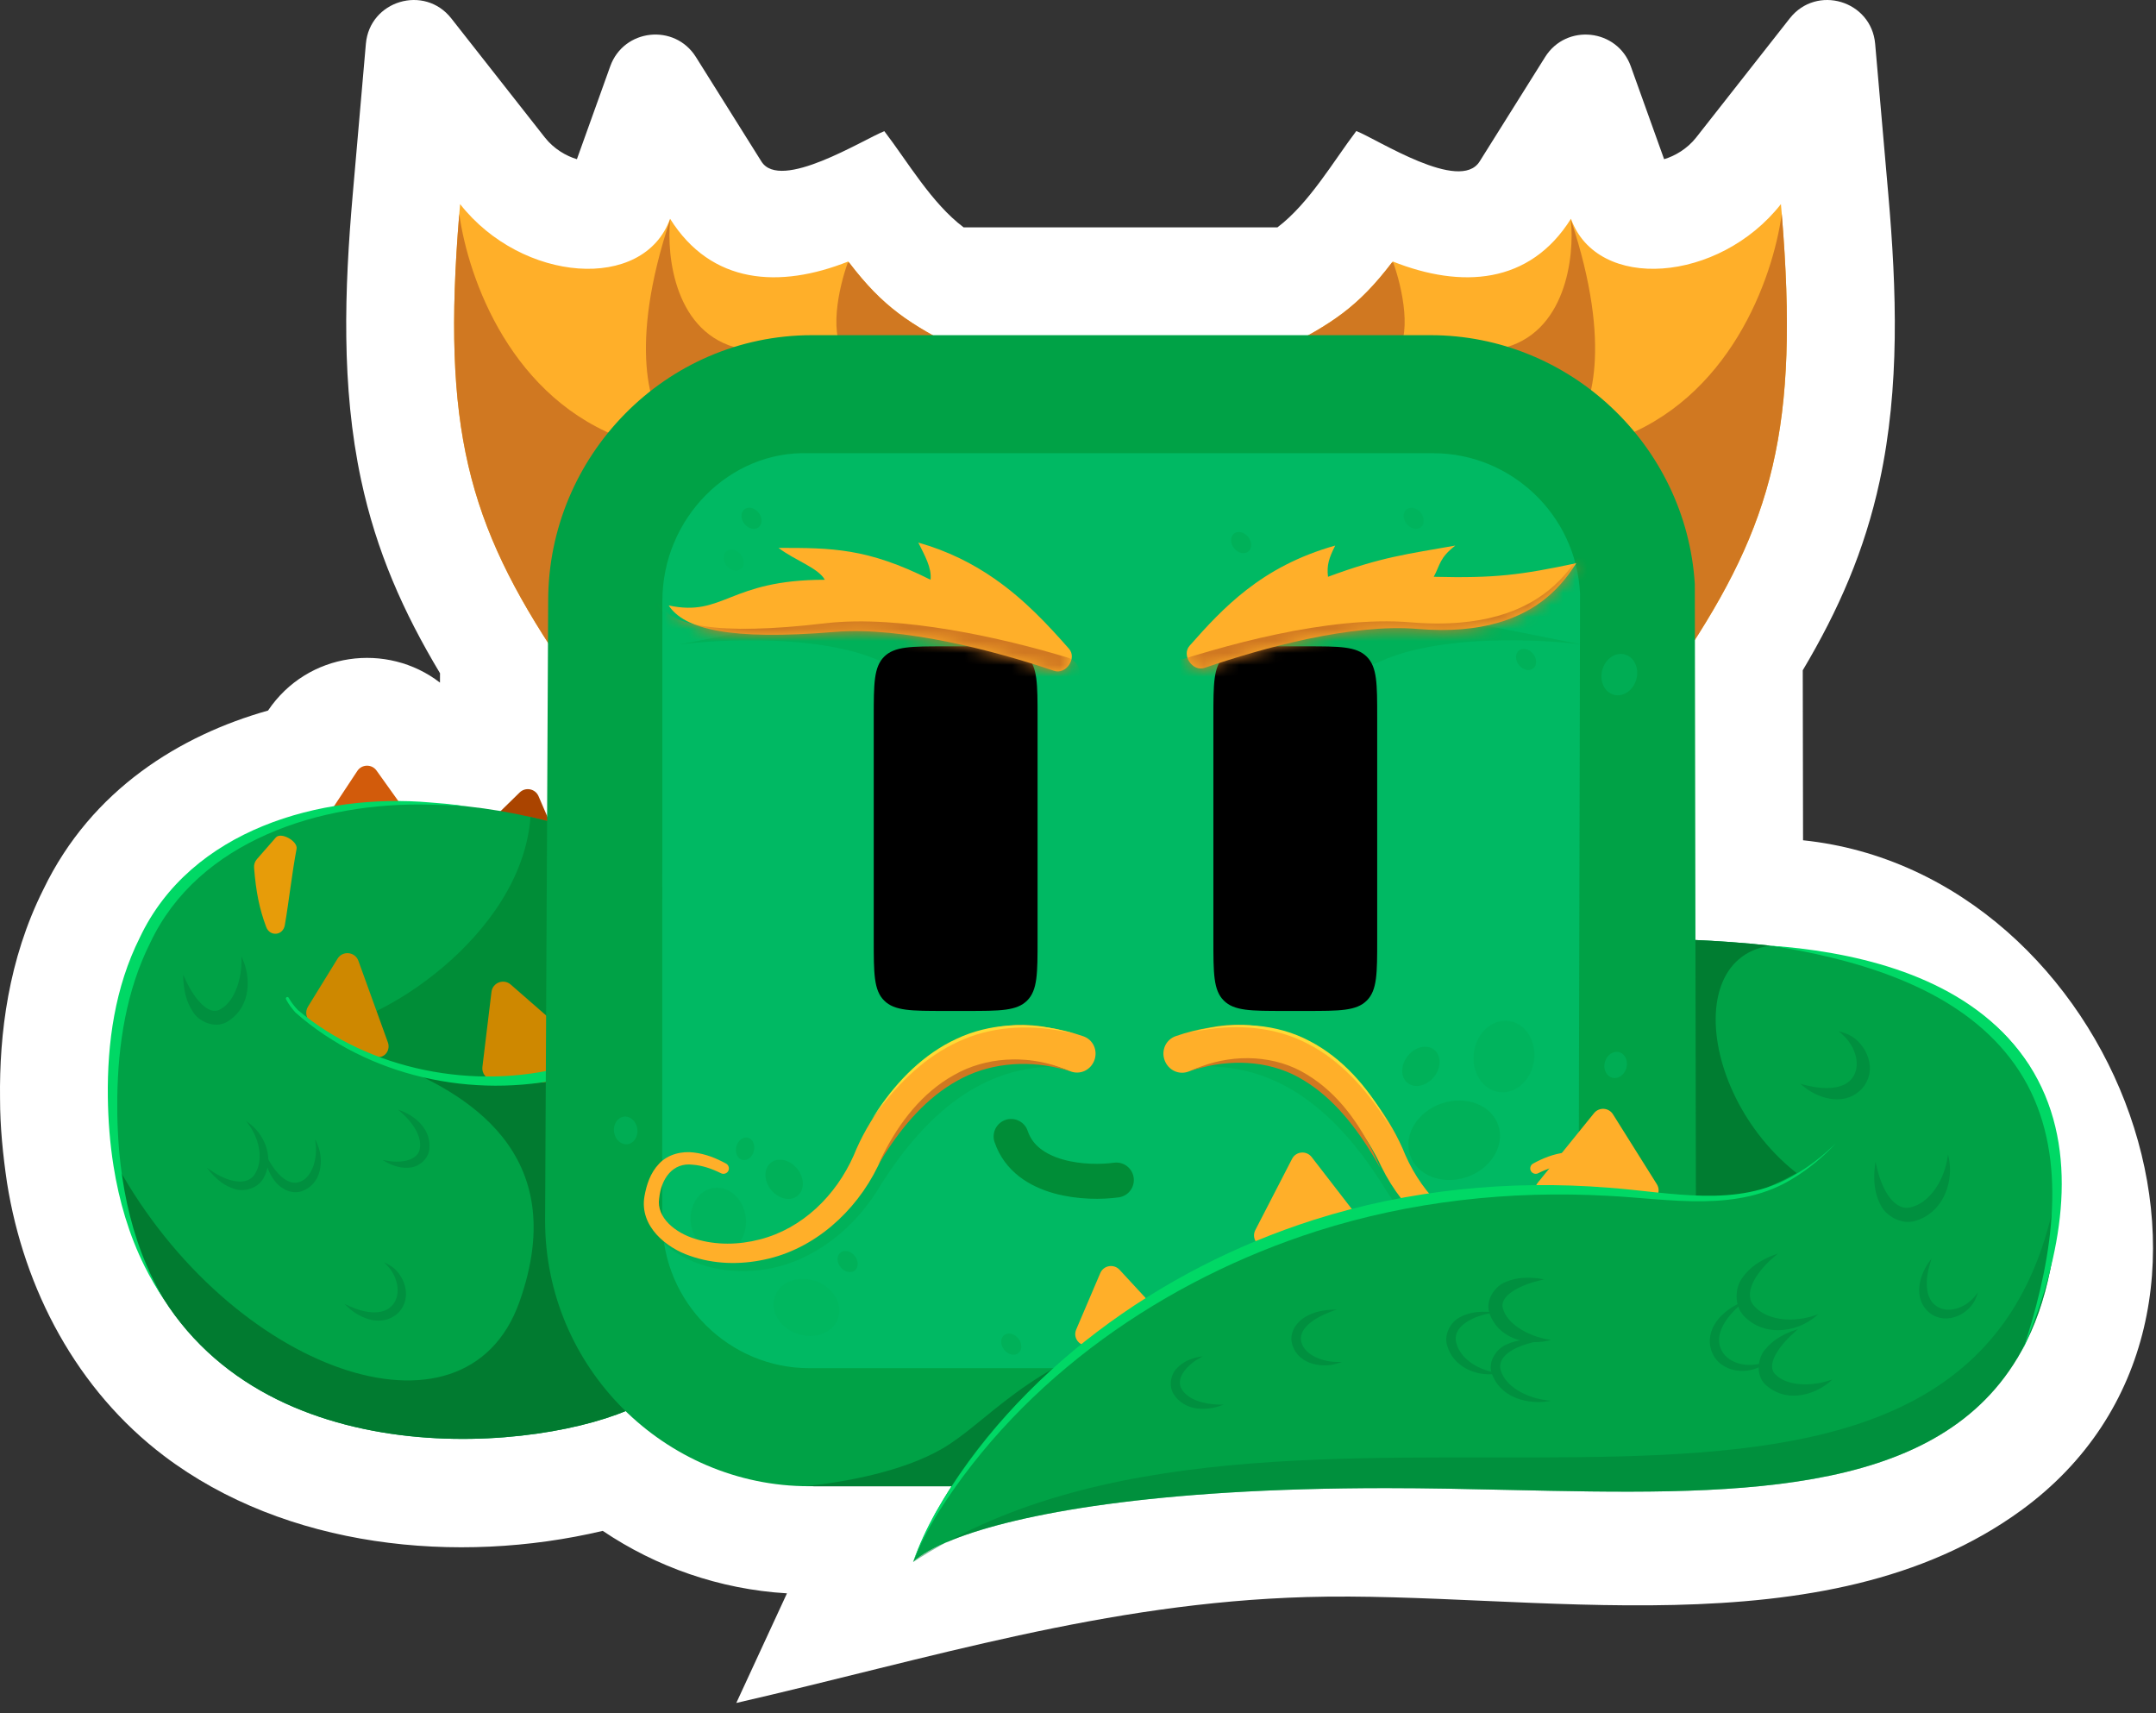 <svg width="180" height="143" viewBox="0 0 180 143" fill="none" xmlns="http://www.w3.org/2000/svg">
<rect x="0" y="0" width="180" height="143" fill="#333333" stroke="none"/>
<path d="M157.653 16.255L156.553 3.658C156.237 0.045 151.663 -1.317 149.423 1.534L141.61 11.477C140.859 12.431 139.822 13.027 138.933 13.287L136.152 5.535C135.025 2.393 130.772 1.932 128.998 4.761L123.531 13.479C121.883 16.108 115.043 11.654 113.236 10.936C111.329 13.453 109.289 16.986 106.649 18.98H80.45C77.768 16.955 75.787 13.505 73.83 10.949C72.041 11.66 65.151 16.004 63.568 13.479L58.101 4.76C56.327 1.932 52.074 2.392 50.947 5.534L48.165 13.287C47.276 13.027 46.239 12.43 45.489 11.476L37.676 1.534C35.436 -1.317 30.862 0.045 30.546 3.657L29.447 16.255C28.756 24.164 28.477 32.249 30.147 40.06C31.421 46.02 33.672 51.094 36.736 56.198L36.732 56.981C32.341 53.586 25.694 54.39 22.377 59.313C15.094 61.365 7.65 65.881 3.626 74.233C0.688 80.097 -0.064 86.307 0.004 91.704C0.004 94.059 0.243 96.409 0.587 98.736C2 107.652 6.439 116.04 13.694 121.531C23.874 129.235 38.179 130.655 50.322 127.789C54.777 130.787 60.048 132.667 65.702 133.004L61.472 142.154C77.768 138.409 92.252 133.8 109.077 133.313C127.791 132.771 152.331 138.027 168.745 126.075C191.028 109.849 176.696 72.864 150.533 70.142L150.508 55.952C153.482 50.955 155.675 45.974 156.932 40.15C158.624 32.306 158.346 24.203 157.653 16.255Z" fill="white"/>
<path d="M29.834 64.352L27.547 67.811C27.094 68.496 27.641 69.4 28.458 69.315L32.889 68.857C33.631 68.78 34.014 67.931 33.581 67.323L31.437 64.323C31.04 63.768 30.21 63.783 29.834 64.352Z" fill="#D25B0B"/>
<path d="M43.387 66.15L41.713 67.786C41.125 68.36 41.469 69.359 42.285 69.449L44.785 69.725C45.527 69.807 46.081 69.058 45.785 68.373L44.96 66.461C44.69 65.835 43.876 65.674 43.387 66.15Z" fill="#AA4400"/>
<path d="M131.156 18.26C133.352 24.38 143.518 23.614 148.686 17.038C148.711 17.314 148.734 17.589 148.756 17.861C150.228 35.703 148.024 43.699 140.431 55.053L132.434 48.86L108.541 30.358L107.001 29.165C111.146 27.049 113.348 25.671 116.216 21.907C116.236 21.881 116.256 21.854 116.276 21.827C122.002 24.102 127.712 23.753 131.156 18.26Z" fill="#FFAF29"/>
<path d="M132.433 48.859C129.414 44.045 128.448 38.934 134.758 36.736C144.389 33.381 147.997 23.324 148.756 17.861C150.228 35.703 148.024 43.698 140.431 55.052L132.433 48.859Z" fill="#D07821"/>
<path d="M125.304 29.101C130.743 27.896 131.466 21.42 131.148 18.333C134.705 28.976 132.777 34.38 131.368 35.752C127.081 34.037 119.866 30.306 125.304 29.101Z" fill="#D07821"/>
<path d="M116.32 29.794C118.045 28.256 117.039 23.909 116.32 21.928L116.216 21.907C113.348 25.671 111.146 27.049 107.001 29.165L108.541 30.357C111.562 30.753 115.102 30.881 116.32 29.794Z" fill="#D07821"/>
<path d="M55.943 18.26C53.747 24.38 43.581 23.614 38.413 17.038C38.388 17.314 38.365 17.589 38.343 17.861C36.871 35.703 39.075 43.699 46.668 55.053L54.665 48.86L78.558 30.358L80.098 29.165C75.953 27.049 73.751 25.671 70.883 21.907C70.863 21.881 70.843 21.854 70.823 21.827C65.097 24.102 59.387 23.753 55.943 18.26Z" fill="#FFAF29"/>
<path d="M54.666 48.859C57.685 44.045 58.651 38.934 52.342 36.736C42.71 33.381 39.102 23.324 38.343 17.861C36.871 35.703 39.075 43.698 46.668 55.052L54.666 48.859Z" fill="#D07821"/>
<path d="M61.795 29.101C56.356 27.896 55.633 21.42 55.951 18.333C52.394 28.976 54.322 34.38 55.731 35.752C60.018 34.037 67.234 30.306 61.795 29.101Z" fill="#D07821"/>
<path d="M70.779 29.794C69.054 28.256 70.06 23.909 70.779 21.928L70.883 21.907C73.751 25.671 75.954 27.049 80.098 29.165L78.558 30.357C75.537 30.753 71.997 30.881 70.779 29.794Z" fill="#D07821"/>
<path d="M126.219 102.115V78.309C128.873 78.311 131.772 78.281 134.781 78.301C139.026 78.33 143.488 78.462 147.789 78.937C160.533 80.344 171.856 84.761 171.856 98.434C171.856 119.992 126.219 102.115 126.219 102.115Z" fill="#00A246"/>
<path d="M155.328 100.749L134.781 102.642V78.302C139.025 78.33 143.488 78.462 147.789 78.937C139.283 80.166 143.213 96.962 155.328 100.749Z" fill="#007D31"/>
<path d="M53.571 93.074C53.662 93.03 53.749 92.986 53.834 92.941C55.462 96.595 57.462 102.663 57.595 107.924C57.647 109.996 57.41 111.942 56.746 113.567C56.151 115.022 55.213 116.218 53.834 117.015C47.115 120.894 23.407 123.827 13.645 108.4C11.761 105.421 10.396 101.757 9.774 97.284C9.528 95.515 9.398 93.62 9.398 91.591C9.398 78.35 15.404 71.747 22.999 68.889C27.469 67.207 32.49 66.822 37.16 67.145C37.447 67.165 37.733 67.187 38.017 67.213C38.338 67.241 38.658 67.273 38.975 67.308C40.846 67.512 42.638 67.823 44.289 68.198C45.191 68.403 46.051 68.629 46.859 68.866V90.624V93.679V93.952C48.386 94.168 49.79 94.109 51.004 93.886C52 93.704 52.868 93.412 53.571 93.074Z" fill="#00A246"/>
<path d="M44.289 68.198C43.535 78.268 31.297 85.729 27.013 85.729C31.06 90.745 47.483 91.336 48.01 89.632C47.492 89.861 46.109 82.022 46.86 68.866C46.052 68.628 45.191 68.403 44.289 68.198Z" fill="#008D37"/>
<path d="M23.027 69.911L21.447 71.719C21.278 71.914 21.192 72.169 21.212 72.426C21.37 74.453 21.656 75.859 22.222 77.376C22.534 78.211 23.628 78.103 23.779 77.225C24.126 75.219 24.364 72.956 24.76 70.859C24.881 70.217 23.456 69.419 23.027 69.911Z" fill="#E79C09"/>
<path d="M28.18 80.027L25.711 84.033C25.44 84.473 25.562 85.048 25.979 85.353C28.212 86.985 29.241 88.064 31.519 88.24C32.169 88.29 32.606 87.629 32.384 87.015L29.923 80.207C29.646 79.441 28.607 79.334 28.18 80.027Z" fill="#CE8800"/>
<path d="M32.541 88.69C38.724 91.15 47.817 96.13 43.37 108.666C38.823 121.488 19.219 114.387 9.774 97.284C10.396 101.758 11.761 105.421 13.645 108.4C23.407 123.828 47.115 120.895 53.834 117.015C55.213 116.219 56.151 115.023 56.746 113.567C57.41 111.942 57.647 109.996 57.595 107.924L50.371 89.47C44.807 90.586 38.942 90.866 32.541 88.69C31.788 88.391 31.078 88.128 30.441 87.894C29.464 87.486 28.475 87.019 27.473 86.487C27.628 86.872 28.79 87.288 30.441 87.894C31.148 88.19 31.847 88.454 32.541 88.69Z" fill="#017B30"/>
<path d="M41.032 82.801L40.275 89.062C40.212 89.582 40.573 90.06 41.092 90.133C44.341 90.596 46.266 90.523 48.852 89.323C49.465 89.038 49.553 88.22 49.044 87.776L42.638 82.184C42.049 81.671 41.126 82.025 41.032 82.801Z" fill="#CE8800"/>
<path d="M128.963 104.086H108.182C92.636 104.086 86.536 111.049 82.103 116.109L82.102 116.11L82.097 116.116C80.871 117.515 79.772 118.769 78.636 119.69C75.355 122.347 70.561 123.582 67.283 124.047C67.545 124.057 67.808 124.061 68.073 124.061H119.728C123.008 124.061 126.138 123.336 128.963 122.042L128.963 104.086Z" fill="black"/>
<path d="M24.102 83.291C24.086 83.262 24.059 83.24 24.027 83.231C23.995 83.221 23.961 83.224 23.932 83.24C23.902 83.255 23.88 83.282 23.87 83.313C23.86 83.345 23.863 83.38 23.878 83.409C23.878 83.409 23.878 83.409 23.878 83.409C24.082 83.81 24.367 84.187 24.663 84.516C30.718 89.861 39.459 91.79 47.395 89.949C47.832 89.829 48.27 89.691 48.698 89.535C48.819 89.49 48.917 89.4 48.97 89.282C49.023 89.165 49.026 89.029 48.98 88.907C48.933 88.785 48.841 88.686 48.723 88.633C48.606 88.58 48.472 88.578 48.352 88.625C48.352 88.625 48.352 88.625 48.352 88.625C47.955 88.783 47.546 88.924 47.135 89.049C39.675 91.025 30.881 89.37 24.876 84.319C24.582 84.011 24.302 83.659 24.102 83.291Z" fill="#00D865"/>
<path d="M49.734 52.263C49.734 40.892 58.952 31.674 70.323 31.674H117.838C129.209 31.674 138.427 40.892 138.427 52.263V99.778C138.427 111.149 129.209 120.367 117.838 120.367H70.323C58.952 120.367 49.734 111.149 49.734 99.778V52.263Z" fill="#00B963"/>
<ellipse opacity="0.5" cx="125.564" cy="88.191" rx="2.997" ry="2.534" transform="rotate(97.982 125.564 88.191)" fill="#00B159"/>
<ellipse cx="121.408" cy="95.182" rx="3.246" ry="3.887" transform="rotate(71.238 121.408 95.182)" fill="#00B159"/>
<ellipse cx="118.629" cy="89.015" rx="1.402" ry="1.776" transform="rotate(38.888 118.629 89.015)" fill="#00B159"/>
<ellipse opacity="0.5" cx="2.732" cy="2.31" rx="2.732" ry="2.31" transform="matrix(0.139 0.99 0.99 -0.139 57.301 99.478)" fill="#00B159"/>
<ellipse opacity="0.3" cx="2.334" cy="2.795" rx="2.334" ry="2.795" transform="matrix(-0.322 0.947 0.947 0.322 65.433 106.027)" fill="#00B159"/>
<ellipse cx="1.402" cy="1.776" rx="1.402" ry="1.776" transform="matrix(-0.778 0.628 0.628 0.778 65.442 96.18)" fill="#00B159"/>
<ellipse cx="0.755" cy="0.957" rx="0.755" ry="0.957" transform="matrix(-0.778 0.628 0.628 0.778 70.754 104.086)" fill="#00B159"/>
<ellipse cx="0.755" cy="0.957" rx="0.755" ry="0.957" transform="matrix(-0.778 0.628 0.628 0.778 84.415 110.983)" fill="#00B159"/>
<ellipse opacity="0.3" cx="0.755" cy="0.957" rx="0.755" ry="0.957" transform="matrix(-0.778 0.628 0.628 0.778 61.244 45.54)" fill="#00B159"/>
<ellipse cx="0.755" cy="0.957" rx="0.755" ry="0.957" transform="matrix(-0.778 0.628 0.628 0.778 62.731 42.046)" fill="#00B159"/>
<ellipse opacity="0.5" cx="0.755" cy="0.957" rx="0.755" ry="0.957" transform="matrix(-0.778 0.628 0.628 0.778 118.014 42.046)" fill="#00B159"/>
<ellipse cx="0.755" cy="0.957" rx="0.755" ry="0.957" transform="matrix(-0.778 0.628 0.628 0.778 103.606 44.074)" fill="#00B159"/>
<ellipse cx="0.755" cy="0.957" rx="0.755" ry="0.957" transform="matrix(-0.778 0.628 0.628 0.778 127.395 53.833)" fill="#00B159"/>
<ellipse cx="0.755" cy="0.957" rx="0.755" ry="0.957" transform="matrix(-0.97 -0.242 -0.242 0.97 63.173 95.149)" fill="#00B159"/>
<path d="M56.769 53.796L65.368 52.087H76.889L87.142 55.174C84.624 56.093 78.366 57.379 73.471 55.174C68.576 52.969 60.297 53.337 56.769 53.796Z" fill="#00B159"/>
<path d="M132.024 53.796L123.425 52.087H111.904L101.651 55.174C104.169 56.093 110.427 57.379 115.322 55.174C120.217 52.969 128.496 53.337 132.024 53.796Z" fill="#00B159"/>
<path fill-rule="evenodd" clip-rule="evenodd" d="M67.787 27.979C55.546 27.979 45.766 38.08 45.766 50.152L45.509 101.889C45.509 114.207 55.546 124.062 67.542 124.062H119.198C131.439 124.062 141.591 113.961 141.591 101.889L141.496 48.745C140.766 37.092 130.978 27.979 119.443 27.979H67.787ZM131.915 49.566C131.607 42.95 126.11 37.834 119.688 37.834H67.542C60.932 37.588 55.301 43.254 55.301 50.152L55.287 101.889H55.301C55.301 108.787 60.932 114.207 67.542 114.207H119.198C126.053 114.207 131.798 108.541 131.798 101.889L131.915 49.566Z" fill="#00A246"/>
<path fill-rule="evenodd" clip-rule="evenodd" d="M67.283 124.051C67.545 124.058 67.808 124.061 68.073 124.061H119.728C123.008 124.061 126.138 123.544 128.963 122.621V109.817H108.182C92.635 109.817 86.535 114.782 82.102 118.391C81.382 118.977 80.707 119.527 80.042 120.014C79.572 120.358 79.107 120.671 78.636 120.944C75.355 122.839 70.561 123.72 67.283 124.051Z" fill="#008034"/>
<path d="M72.947 59.875C72.947 57.084 72.947 55.688 73.814 54.82C74.682 53.953 76.078 53.953 78.869 53.953H80.701C83.493 53.953 84.889 53.953 85.756 54.82C86.624 55.688 86.624 57.084 86.624 59.875V78.466C86.624 81.257 86.624 82.653 85.756 83.52C84.889 84.388 83.493 84.388 80.701 84.388H78.869C76.078 84.388 74.682 84.388 73.814 83.52C72.947 82.653 72.947 81.257 72.947 78.466V59.875Z" fill="black"/>
<path d="M101.303 59.875C101.303 57.084 101.303 55.688 102.17 54.82C103.037 53.953 104.433 53.953 107.225 53.953H109.057C111.849 53.953 113.245 53.953 114.112 54.82C114.979 55.688 114.979 57.084 114.979 59.875V78.466C114.979 81.257 114.979 82.653 114.112 83.52C113.245 84.388 111.849 84.388 109.057 84.388H107.225C104.433 84.388 103.037 84.388 102.17 83.52C101.303 82.653 101.303 81.257 101.303 78.466V59.875Z" fill="black"/>
<path d="M93.202 98.503C90.796 98.839 85.669 98.581 84.415 94.865" stroke="#008D37" stroke-width="2.919" stroke-linecap="round"/>
<path d="M89.96 88.813C90.185 88.799 90.395 88.697 90.544 88.527C90.692 88.357 90.767 88.133 90.752 87.907C90.736 87.68 90.632 87.468 90.462 87.32C90.292 87.171 90.07 87.098 89.846 87.115C89.846 87.115 89.846 87.115 89.846 87.115C88.941 87.183 88.041 87.274 87.142 87.402C80.353 87.784 75.088 93.37 72.007 98.754C70.028 101.947 66.824 104.421 63.099 104.844C59.654 105.341 54.675 103.626 54.928 100.021C55.109 98.336 56.173 96.938 57.848 97.189C58.641 97.261 59.45 97.552 60.194 97.937C60.3 97.992 60.425 98.003 60.539 97.967C60.654 97.932 60.751 97.852 60.807 97.746C60.863 97.64 60.875 97.516 60.84 97.401C60.805 97.286 60.726 97.189 60.621 97.132C60.621 97.132 60.621 97.132 60.621 97.132C59.801 96.694 58.914 96.349 57.939 96.242C56.98 96.123 55.815 96.382 55.087 97.175C54.355 97.952 54.068 98.93 53.91 99.861C53.53 102.239 55.406 104.105 57.207 105.002C59.068 105.945 61.187 106.253 63.233 106.041C67.389 105.637 70.991 102.908 73.166 99.501C76.453 94.107 80.956 89.395 87.365 89.049C88.22 88.94 89.085 88.865 89.96 88.813Z" fill="#00A246" fill-opacity="0.32"/>
<path d="M99.018 88.813C98.793 88.799 98.583 88.697 98.435 88.527C98.286 88.357 98.211 88.133 98.227 87.907C98.242 87.68 98.346 87.468 98.516 87.32C98.686 87.171 98.908 87.098 99.133 87.115C99.133 87.115 99.133 87.115 99.133 87.115C100.038 87.183 100.937 87.274 101.836 87.402C108.625 87.784 113.89 93.37 116.971 98.754C118.951 101.947 122.155 104.421 125.88 104.844C129.324 105.341 134.304 103.626 134.051 100.021C133.869 98.336 132.806 96.938 131.13 97.189C130.337 97.261 129.528 97.552 128.785 97.937C128.678 97.992 128.554 98.003 128.439 97.967C128.324 97.932 128.228 97.852 128.171 97.746C128.115 97.64 128.103 97.516 128.138 97.401C128.173 97.286 128.252 97.189 128.358 97.132C128.358 97.132 128.358 97.132 128.358 97.132C129.178 96.694 130.064 96.349 131.039 96.242C131.999 96.123 133.163 96.382 133.891 97.175C134.624 97.952 134.91 98.93 135.069 99.861C135.448 102.239 133.572 104.105 131.771 105.002C129.91 105.945 127.791 106.253 125.746 106.041C121.589 105.637 117.988 102.908 115.812 99.501C112.525 94.107 108.022 89.395 101.613 89.049C100.758 88.94 99.894 88.865 99.018 88.813Z" fill="#00A246" fill-opacity="0.32"/>
<path d="M89.365 89.427C89.75 89.578 90.176 89.568 90.552 89.395C90.927 89.222 91.221 88.9 91.367 88.504C91.513 88.108 91.498 87.672 91.325 87.296C91.152 86.921 90.834 86.637 90.443 86.502C90.443 86.502 90.443 86.502 90.443 86.502C89.52 86.181 88.561 85.936 87.583 85.784C80.084 84.275 73.684 90.465 71.278 96.441C69.793 99.798 66.991 102.554 63.431 103.463C61.68 103.921 59.778 103.952 58.067 103.421C56.389 102.923 54.786 101.637 55.033 100.038C55.199 98.377 56.172 97.019 57.83 97.223C58.622 97.28 59.441 97.561 60.195 97.937C60.301 97.991 60.425 98 60.539 97.963C60.653 97.927 60.748 97.849 60.803 97.744C60.858 97.639 60.87 97.517 60.836 97.402C60.803 97.287 60.726 97.19 60.622 97.132C60.622 97.132 60.622 97.132 60.622 97.132C59.802 96.682 58.913 96.322 57.924 96.205C56.962 96.077 55.778 96.333 55.03 97.135C54.279 97.92 53.978 98.909 53.807 99.845C53.359 102.397 55.685 104.184 57.592 104.826C59.605 105.54 61.778 105.585 63.831 105.141C67.997 104.272 71.442 101.135 73.269 97.398C75.904 91.795 81.234 87.33 87.065 88.746C87.847 88.901 88.622 89.133 89.365 89.427Z" fill="#FFAF29"/>
<path d="M99.251 89.439C98.863 89.592 98.433 89.582 98.055 89.407C97.676 89.233 97.38 88.907 97.233 88.508C97.085 88.109 97.1 87.669 97.274 87.291C97.449 86.912 97.769 86.626 98.164 86.49C98.164 86.49 98.164 86.49 98.164 86.49C99.087 86.169 100.048 85.924 101.027 85.772C108.533 84.263 114.936 90.46 117.34 96.437C118.824 99.793 121.623 102.549 125.181 103.458C126.932 103.917 128.833 103.948 130.543 103.418C132.221 102.92 133.823 101.636 133.577 100.038C133.411 98.377 132.44 97.02 130.781 97.224C129.989 97.28 129.171 97.561 128.417 97.937C128.311 97.991 128.187 98 128.073 97.963C127.959 97.927 127.864 97.849 127.809 97.744C127.753 97.639 127.741 97.517 127.775 97.402C127.809 97.287 127.886 97.19 127.989 97.132C127.989 97.132 127.989 97.132 127.989 97.132C128.81 96.681 129.699 96.321 130.687 96.205C131.649 96.076 132.834 96.332 133.582 97.134C134.334 97.919 134.635 98.908 134.807 99.845C135.255 102.399 132.928 104.187 131.021 104.829C129.007 105.544 126.833 105.59 124.779 105.146C120.611 104.278 117.164 101.139 115.335 97.402C112.698 91.799 107.372 87.342 101.548 88.758C100.767 88.914 99.993 89.146 99.251 89.439Z" fill="#FFAF29"/>
<path d="M99.385 89.377C99.385 89.377 99.385 89.377 99.385 89.377C99.686 89.248 100.004 89.123 100.314 89.014C103.116 87.969 106.491 88.062 109.12 89.703C111.764 91.299 113.569 93.909 114.837 96.601C114.975 96.896 115.111 97.201 115.244 97.515C115.244 97.515 115.244 97.515 115.244 97.515C115.078 97.217 114.911 96.928 114.744 96.65C113.217 94.102 111.344 91.685 108.838 90.175C106.347 88.629 103.23 88.366 100.344 89.114C100.026 89.191 99.698 89.282 99.385 89.377Z" fill="#D07821"/>
<path d="M99.385 86.171C99.707 86.09 100.045 86.01 100.372 85.941C103.334 85.275 106.593 85.443 109.334 86.899C112.083 88.322 114.16 90.74 115.685 93.369C115.851 93.656 116.016 93.952 116.178 94.258C116 93.961 115.821 93.674 115.641 93.397C113.99 90.848 111.893 88.533 109.207 87.143C106.53 85.723 103.371 85.475 100.382 85.992C100.053 86.045 99.711 86.108 99.385 86.171Z" fill="#FFDA35"/>
<path d="M89.317 89.409C89.02 89.282 88.703 89.161 88.396 89.057C85.6 88.077 82.313 88.218 79.661 89.727C76.998 91.203 75.09 93.688 73.758 96.32C73.612 96.608 73.47 96.905 73.33 97.211C73.502 96.922 73.675 96.642 73.848 96.372C75.436 93.892 77.396 91.609 79.927 90.208C82.447 88.782 85.5 88.477 88.367 89.157C88.681 89.229 89.007 89.316 89.317 89.409Z" fill="#D07821"/>
<path d="M89.624 86.249C89.624 86.249 89.624 86.249 89.624 86.249C89.304 86.17 88.989 86.089 88.664 86.014C85.785 85.305 82.607 85.419 79.88 86.707C77.138 87.966 74.953 90.181 73.3 92.64C73.119 92.909 72.939 93.187 72.762 93.475C72.762 93.475 72.762 93.475 72.762 93.475C72.955 93.197 73.148 92.929 73.342 92.67C75.115 90.3 77.314 88.188 79.996 86.956C82.662 85.7 85.744 85.504 88.653 86.066C88.981 86.124 89.3 86.188 89.624 86.249Z" fill="#FFDA35"/>
<path d="M111.474 45.54C108.374 46.416 106.021 47.723 104.067 49.24C102.226 50.67 100.739 52.287 99.315 53.906C98.618 54.698 99.567 56.091 100.566 55.749C105.484 54.07 112.823 52.038 118.376 52.501C123.801 52.953 127.029 51.569 129.013 49.98C130.336 48.92 131.105 47.77 131.605 47.012C126.982 47.992 124.809 48.278 119.7 48.148C120.244 47.153 120.163 46.575 121.506 45.54C117.503 46.252 115.36 46.479 110.872 48.148C110.756 47.157 110.956 46.585 111.474 45.54Z" fill="#FFAF29"/>
<mask id="mask0_1528_7471" style="mask-type:alpha" maskUnits="userSpaceOnUse" x="99" y="45" width="33" height="11">
<path d="M111.474 45.54C108.374 46.416 106.021 47.723 104.067 49.24C102.226 50.67 100.739 52.287 99.315 53.906C98.618 54.698 99.567 56.09 100.566 55.749C105.484 54.069 112.824 52.038 118.376 52.501C123.801 52.953 127.029 51.569 129.013 49.98C130.336 48.92 131.106 47.77 131.605 47.011C126.982 47.992 124.809 48.278 119.7 48.148C120.244 47.152 120.163 46.575 121.506 45.54C117.503 46.252 115.361 46.479 110.872 48.148C110.756 47.157 110.956 46.585 111.474 45.54Z" fill="#FFAF29"/>
</mask>
<g mask="url(#mask0_1528_7471)">
<path d="M96.739 57.222C102.519 55.247 111.145 52.86 117.671 53.404C124.047 53.935 127.841 52.308 130.173 50.441C131.728 49.195 132.632 47.843 133.219 46.952" stroke="#D07821" stroke-width="2.919" stroke-linecap="round"/>
</g>
<path d="M76.668 45.293C79.155 45.995 81.232 47.059 83.021 48.302C85.563 50.068 87.522 52.194 89.246 54.152C89.943 54.944 88.993 56.337 87.995 55.996C83.076 54.316 75.257 52.285 69.704 52.747C65.266 53.117 62.141 53.049 59.963 52.659C57.704 52.255 56.462 51.505 55.826 50.54C60.449 51.521 60.828 48.395 68.861 48.395C68.317 47.399 66.34 46.77 64.997 45.734C69.41 45.734 72.402 45.734 77.689 48.395C77.805 47.403 77.186 46.338 76.668 45.293Z" fill="#FFAF29"/>
<path d="M31.942 96.827C32.067 96.906 32.187 96.977 32.313 97.043C32.887 97.341 33.543 97.554 34.264 97.457C34.979 97.39 35.741 96.759 35.843 95.964C36.035 94.357 34.778 93.26 33.633 92.777C33.5 92.721 33.369 92.673 33.23 92.627C33.343 92.719 33.447 92.81 33.551 92.904C34.469 93.732 35.21 94.844 35.057 95.831C34.948 96.831 33.579 97.119 32.36 96.9C32.222 96.879 32.087 96.857 31.942 96.827Z" fill="#00903F"/>
<path d="M22.015 96.032C22.034 96.195 22.056 96.353 22.082 96.504C22.208 97.207 22.439 97.918 22.901 98.535C23.334 99.137 24.18 99.691 25.08 99.471C26.918 98.913 27.043 96.787 26.509 95.538C26.45 95.386 26.385 95.248 26.309 95.103C26.309 95.103 26.309 95.103 26.309 95.103C26.334 95.265 26.35 95.414 26.362 95.572C26.488 96.929 25.962 98.436 24.899 98.695C23.84 98.95 22.837 97.669 22.225 96.456C22.155 96.322 22.085 96.181 22.015 96.032Z" fill="#00903F"/>
<path d="M15.29 81.358C15.293 81.555 15.301 81.744 15.313 81.927C15.382 82.772 15.566 83.648 16.095 84.441C16.547 85.234 17.889 85.895 18.916 85.321C20.845 84.205 20.945 81.94 20.383 80.375C20.317 80.192 20.243 80.024 20.158 79.85C20.158 79.85 20.158 79.85 20.158 79.85C20.166 80.043 20.165 80.224 20.159 80.411C20.109 82.03 19.465 83.686 18.394 84.246C17.415 84.848 16.213 83.334 15.532 81.867C15.451 81.707 15.371 81.537 15.29 81.358Z" fill="#00903F"/>
<path d="M17.271 97.478C17.381 97.62 17.49 97.754 17.599 97.88C18.12 98.461 18.735 98.993 19.566 99.243C20.367 99.526 21.501 99.205 21.973 98.393C22.928 96.778 22.154 94.872 20.967 93.895C20.831 93.78 20.696 93.682 20.549 93.585C20.549 93.585 20.549 93.585 20.549 93.585C20.66 93.721 20.758 93.853 20.855 93.996C21.699 95.233 21.973 96.869 21.304 97.96C20.645 99.108 18.931 98.605 17.698 97.765C17.56 97.677 17.417 97.582 17.271 97.478Z" fill="#00903F"/>
<path d="M28.754 108.839C28.754 108.839 28.754 108.839 28.754 108.839C28.868 108.953 28.982 109.061 29.096 109.162C30.08 110.057 31.913 110.848 33.252 109.587C34.522 108.296 33.717 106.247 32.488 105.594C32.349 105.508 32.217 105.44 32.069 105.374C32.187 105.484 32.287 105.591 32.39 105.71C33.31 106.721 33.494 108.237 32.688 109.025C31.899 109.837 30.419 109.594 29.177 109.034C29.04 108.975 28.899 108.91 28.754 108.839Z" fill="#00903F"/>
<mask id="mask1_1528_7471" style="mask-type:alpha" maskUnits="userSpaceOnUse" x="55" y="45" width="35" height="12">
<path d="M76.668 45.294C79.155 45.996 81.232 47.06 83.021 48.302C85.563 50.068 87.522 52.194 89.246 54.153C89.943 54.945 88.993 56.337 87.995 55.996C83.077 54.317 75.257 52.285 69.705 52.748C65.266 53.118 62.142 53.05 59.963 52.66C57.704 52.256 56.462 51.506 55.826 50.541C60.449 51.522 60.828 48.395 68.861 48.395C68.317 47.399 66.34 46.77 64.997 45.735C69.41 45.735 72.402 45.735 77.689 48.395C77.805 47.404 77.186 46.339 76.668 45.294Z" fill="#FFAF29"/>
</mask>
<g mask="url(#mask1_1528_7471)">
<path d="M88.707 56.288C83.398 54.671 74.981 52.784 69.072 53.477C64.349 54.031 61.012 54.07 58.674 53.732C56.248 53.382 54.896 52.626 54.183 51.619" stroke="#D07821" stroke-width="2.919" stroke-linecap="round"/>
</g>
<path d="M38.975 67.308C38.373 67.223 37.769 67.15 37.163 67.09C36.739 67.048 36.31 67.012 35.881 66.983C26.798 66.19 15.93 69.25 11.672 78.265C9.596 82.407 8.946 87.049 9.003 91.591C9.029 93.51 9.175 95.429 9.476 97.325C9.936 100.23 10.768 103.088 12.077 105.712C12.541 106.642 13.064 107.542 13.645 108.4C13.119 107.508 12.652 106.582 12.245 105.634C11.094 102.96 10.414 100.115 10.071 97.243C9.848 95.368 9.767 93.478 9.792 91.591C9.857 87.127 10.561 82.651 12.541 78.702C16.556 70.178 26.744 66.922 35.873 67.168C36.301 67.173 36.73 67.184 37.156 67.201C37.762 67.225 38.369 67.261 38.975 67.308Z" fill="#00D865"/>
<path d="M91.859 106.272L89.85 110.98C89.495 111.814 90.365 112.624 91.169 112.206C92.606 111.459 93.817 110.851 95.485 110.251C96.159 110.008 96.388 109.154 95.903 108.628L93.468 105.993C92.989 105.475 92.135 105.623 91.859 106.272Z" fill="#FFAF29"/>
<path d="M107.872 96.733L104.806 102.676C104.393 103.478 105.203 104.372 106.054 104.074C108.156 103.34 109.935 102.922 112.271 102.631C113.033 102.536 113.42 101.648 112.951 101.04L109.507 96.584C109.071 96.021 108.198 96.101 107.872 96.733Z" fill="#FFAF29"/>
<path d="M133.083 92.92L128.388 98.722C127.828 99.414 128.418 100.442 129.303 100.336C132.183 99.993 134.435 99.987 137.33 100.363C138.164 100.471 138.771 99.56 138.324 98.847L134.664 93.015C134.309 92.449 133.503 92.401 133.083 92.92Z" fill="#FFAF29"/>
<path d="M76.233 130.391C80.333 119.133 97.487 98.504 134.282 99.477C137.195 99.554 140.231 99.766 143.394 100.129C153.084 100.139 171.856 76.885 171.856 98.442C171.856 104.836 170.63 109.688 168.433 113.359C168.432 113.362 168.429 113.364 168.426 113.366L168.42 113.373C161.351 125.157 144.301 124.778 125.986 124.371C122.589 124.295 119.148 124.219 115.72 124.219C96.314 124.219 84.99 126.373 79.582 128.51C77.941 129.159 76.844 129.806 76.233 130.391Z" fill="#00A246"/>
<path opacity="0.5" d="M76.233 130.392C76.756 129.891 77.635 129.344 78.907 128.79C111.336 111.021 165.775 137.434 171.856 98.443C171.856 104.837 170.63 109.689 168.433 113.36C168.432 113.363 168.429 113.365 168.426 113.367L168.42 113.373C161.351 125.158 144.301 124.779 125.986 124.371C122.589 124.296 119.148 124.22 115.72 124.22C96.314 124.22 84.99 126.374 79.582 128.511C79.346 128.604 79.121 128.697 78.907 128.79C77.998 129.289 77.106 129.822 76.233 130.392Z" fill="#007F35"/>
<path d="M76.233 130.397C76.78 128.995 77.474 127.67 78.248 126.386C85.479 114.93 97.228 106.833 109.964 102.76C117.768 100.276 126.061 99.36 134.259 99.822C139.389 100.071 145.158 101.285 149.813 98.295C151.105 97.505 152.252 96.516 153.292 95.42C152.206 96.47 151.024 97.407 149.72 98.135C145.034 100.888 139.512 99.522 134.305 99.143C126.045 98.481 117.598 99.308 109.67 101.832C96.724 105.962 84.902 114.49 78.088 126.294C77.361 127.614 76.719 128.973 76.233 130.397Z" fill="#00D865"/>
<path d="M100.415 113.214C100.268 113.235 100.131 113.258 99.992 113.289C99.362 113.433 98.723 113.694 98.235 114.234C97.733 114.747 97.559 115.721 97.995 116.393C98.887 117.744 100.555 117.77 101.741 117.398C101.879 117.355 102.01 117.307 102.146 117.252C101.999 117.255 101.861 117.253 101.721 117.248C100.486 117.209 99.202 116.839 98.681 115.988C98.118 115.154 98.977 114.05 100.048 113.429C100.167 113.356 100.285 113.285 100.415 113.214Z" fill="#00903F"/>
<path d="M111.594 109.316C111.43 109.315 111.271 109.319 111.117 109.328C110.405 109.373 109.672 109.521 109.006 109.909C108.359 110.271 107.712 111.048 107.828 111.967C108.171 113.857 110.269 114.224 111.571 113.837C111.729 113.795 111.873 113.746 112.026 113.688C112.026 113.688 112.026 113.688 112.026 113.688C111.862 113.694 111.713 113.692 111.554 113.686C110.192 113.657 108.754 112.961 108.619 111.876C108.486 110.794 109.874 109.945 111.149 109.476C111.29 109.421 111.438 109.368 111.594 109.316Z" fill="#00903F"/>
<path d="M128.918 106.789C128.724 106.754 128.537 106.726 128.355 106.704C127.512 106.613 126.617 106.628 125.739 106.999C124.875 107.293 123.973 108.488 124.344 109.604C125.077 111.709 127.283 112.233 128.925 111.975C129.118 111.945 129.297 111.904 129.483 111.853C129.483 111.853 129.483 111.853 129.483 111.853C129.292 111.824 129.115 111.789 128.932 111.748C127.352 111.395 125.846 110.451 125.497 109.294C125.091 108.219 126.804 107.324 128.372 106.93C128.545 106.881 128.727 106.834 128.918 106.789Z" fill="#00903F"/>
<path d="M148.435 104.633C148.435 104.633 148.435 104.633 148.435 104.633C148.227 104.705 148.029 104.78 147.841 104.859C146.964 105.24 146.106 105.753 145.486 106.633C144.836 107.458 144.761 108.993 145.604 109.86C147.26 111.58 149.788 111.202 151.311 110.1C151.49 109.974 151.648 109.844 151.808 109.699C151.606 109.776 151.415 109.837 151.212 109.896C149.459 110.403 147.492 110.152 146.503 109.074C145.463 108.038 146.583 106.255 147.963 105.05C148.11 104.913 148.267 104.774 148.435 104.633Z" fill="#00903F"/>
<path d="M156.58 96.974C156.58 96.974 156.58 96.974 156.58 96.974C156.547 97.191 156.521 97.401 156.503 97.605C156.43 98.558 156.483 99.556 156.972 100.516C157.398 101.476 158.72 102.259 159.88 101.919C162.174 101.257 163.021 98.845 162.758 96.984C162.73 96.767 162.688 96.567 162.635 96.357C162.635 96.357 162.635 96.357 162.635 96.357C162.609 96.572 162.574 96.77 162.531 96.976C162.161 98.763 161.02 100.385 159.605 100.756C158.203 101.192 157.15 99.369 156.729 97.586C156.676 97.392 156.627 97.189 156.58 96.974Z" fill="#00903F"/>
<path d="M128.918 111.863C128.725 111.842 128.538 111.826 128.358 111.816C127.522 111.778 126.645 111.836 125.814 112.213C124.993 112.528 124.201 113.607 124.536 114.626C125.205 116.573 127.294 117.167 128.927 117.012C129.117 116.993 129.296 116.965 129.483 116.927C129.483 116.927 129.483 116.927 129.483 116.927C129.293 116.912 129.116 116.89 128.931 116.86C127.34 116.609 125.718 115.735 125.305 114.42C124.887 113.068 126.824 112.259 128.37 111.967C128.544 111.93 128.726 111.895 128.918 111.863Z" fill="#00903F"/>
<path d="M150.109 110.944C149.922 111.004 149.744 111.066 149.573 111.132C148.784 111.445 148 111.877 147.397 112.615C146.771 113.278 146.53 114.755 147.38 115.569C149.012 117.088 151.206 116.521 152.539 115.526C152.694 115.409 152.834 115.289 152.975 115.158C152.975 115.158 152.975 115.158 152.975 115.158C152.793 115.221 152.62 115.273 152.439 115.322C150.876 115.748 149.104 115.617 148.255 114.756C147.394 113.996 148.49 112.404 149.694 111.324C149.823 111.2 149.962 111.073 150.109 110.944Z" fill="#00903F"/>
<path d="M124.743 109.55C124.565 109.529 124.392 109.514 124.226 109.505C123.446 109.472 122.637 109.541 121.877 109.961C121.115 110.338 120.554 111.373 120.807 112.279C121.296 114.089 123.202 114.866 124.73 114.697C124.907 114.68 125.072 114.652 125.244 114.614C125.244 114.614 125.244 114.614 125.244 114.614C125.068 114.599 124.905 114.576 124.735 114.546C123.26 114.288 121.897 113.343 121.583 112.102C121.221 110.828 122.777 109.952 124.239 109.655C124.399 109.617 124.566 109.582 124.743 109.55Z" fill="#00903F"/>
<path d="M145.701 108.589C145.533 108.655 145.373 108.723 145.219 108.794C143.863 109.402 142.246 110.894 142.897 112.802C143.605 114.656 146.019 114.808 147.265 113.886C147.419 113.787 147.55 113.686 147.688 113.57C147.688 113.57 147.688 113.57 147.688 113.57C147.522 113.641 147.369 113.696 147.201 113.749C145.757 114.241 144.086 113.744 143.642 112.522C143.171 111.301 144.144 109.903 145.302 108.921C145.427 108.811 145.56 108.701 145.701 108.589Z" fill="#00903F"/>
<path d="M161.263 105.054C161.263 105.054 161.263 105.054 161.263 105.054C161.164 105.182 161.073 105.309 160.988 105.435C160.231 106.53 159.692 108.451 161.12 109.611C162.568 110.699 164.491 109.629 164.975 108.323C165.042 108.174 165.091 108.034 165.138 107.879C165.044 108.011 164.952 108.123 164.848 108.242C163.968 109.288 162.489 109.671 161.602 108.978C160.691 108.304 160.736 106.804 161.126 105.499C161.166 105.355 161.211 105.207 161.263 105.054Z" fill="#00903F"/>
<path d="M150.303 90.471C150.444 90.591 150.584 90.703 150.724 90.807C151.925 91.732 154.179 92.435 155.583 90.722C156.887 88.979 155.549 86.718 154.023 86.242C153.848 86.173 153.684 86.125 153.504 86.081C153.649 86.196 153.772 86.308 153.9 86.433C155.038 87.503 155.346 89.096 154.632 89.999C153.958 90.935 152.337 90.976 150.819 90.601C150.653 90.564 150.481 90.521 150.303 90.471Z" fill="#00903F"/>
<path d="M147.789 78.936C148.591 79.057 149.391 79.193 150.187 79.344C157.233 80.705 164.66 83.36 168.592 89.42C172.533 95.507 171.636 103.367 169.639 110.283C169.419 111.043 169.181 111.813 168.916 112.607C169.241 111.836 169.539 111.085 169.814 110.34C172.302 103.597 173.611 95.427 169.409 88.892C165.183 82.422 157.337 80.01 150.215 79.162C149.408 79.067 148.598 78.993 147.789 78.936Z" fill="#00D865"/>
<ellipse opacity="0.5" cx="1.161" cy="0.982" rx="1.161" ry="0.982" transform="matrix(0.139 0.99 0.99 -0.139 51.104 93.35)" fill="#00B963"/>
<ellipse opacity="0.5" cx="1.745" cy="1.475" rx="1.745" ry="1.475" transform="matrix(-0.263 0.965 0.965 0.263 134.229 54.24)" fill="#00B963"/>
<ellipse opacity="0.5" cx="1.104" cy="0.934" rx="1.104" ry="0.934" transform="matrix(-0.263 0.965 0.965 0.263 134.277 87.585)" fill="#00B963"/>
</svg>
